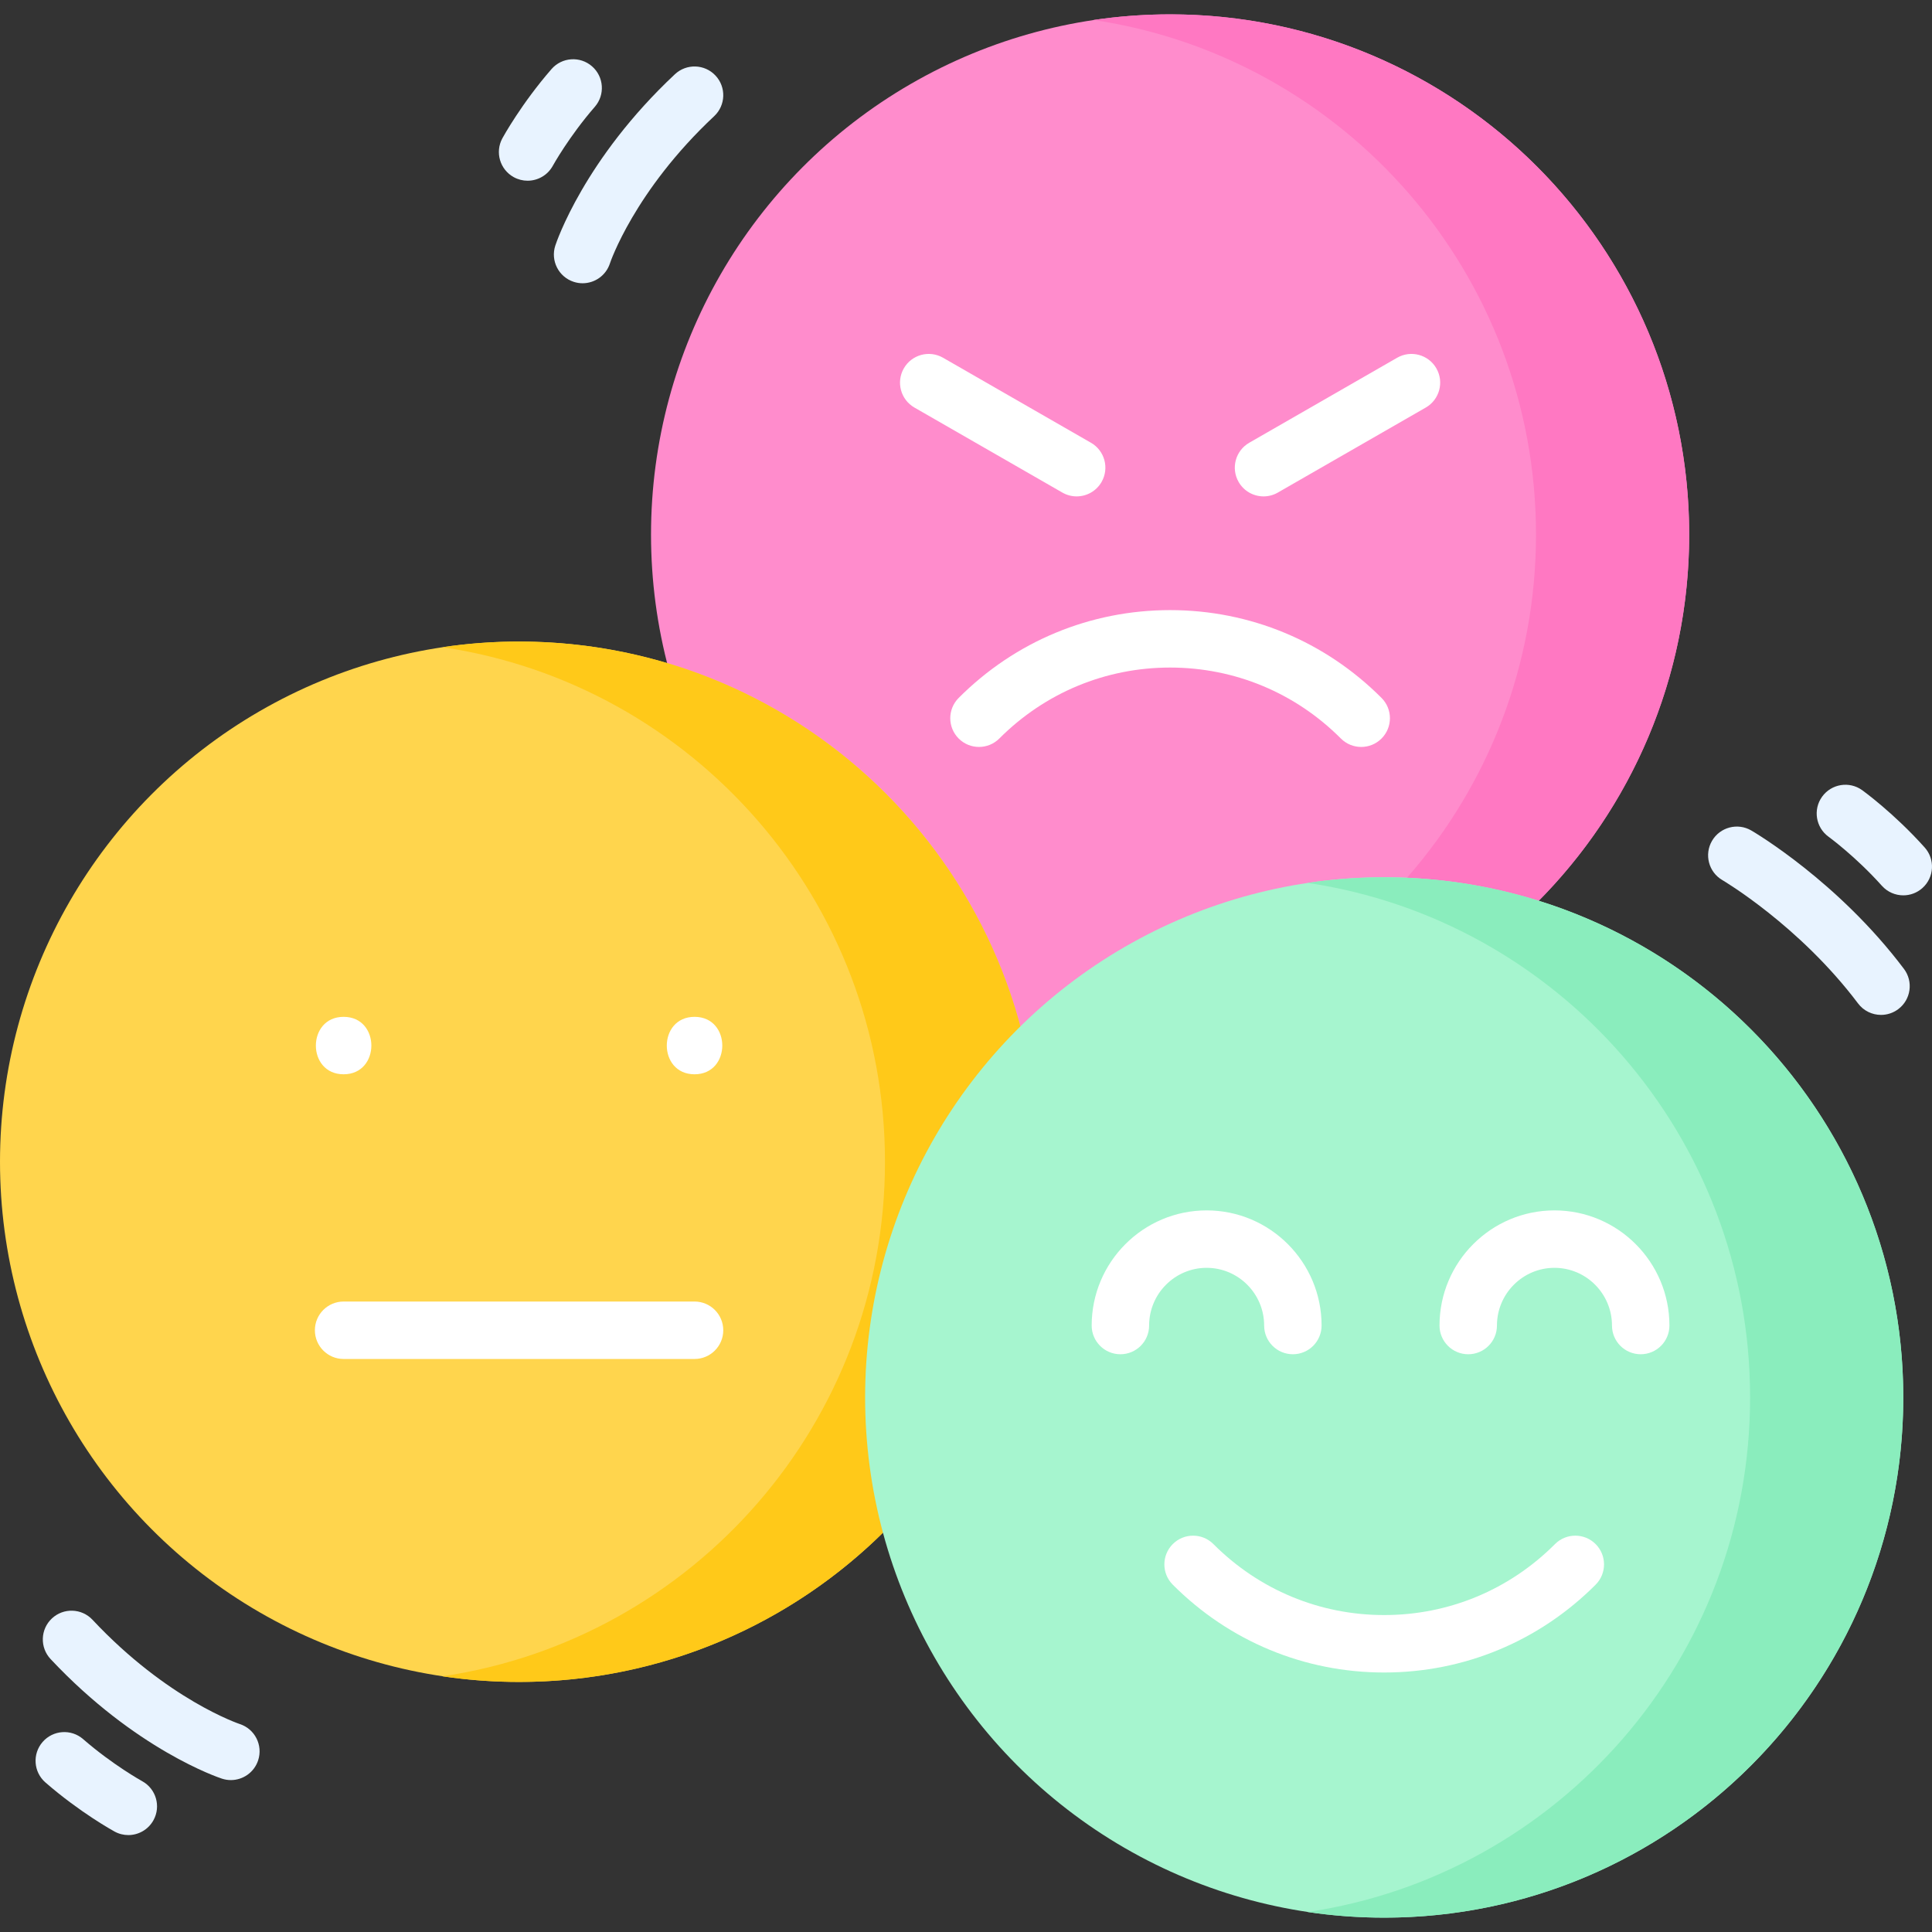 <svg id="Layer_1" enable-background="new 0 0 512 512" height="512" viewBox="0 0 512 512" width="512" xmlns="http://www.w3.org/2000/svg"><rect x="0" y="0" width="512" height="512" fill="#333333" stroke="none"/><g><g><g><ellipse cx="310.089" cy="141.66" fill="#ff8ccc" rx="137.561" ry="137.855"/><path d="m310.088 3.806c-6.896 0-13.674.509-20.297 1.491 66.349 9.833 117.264 67.14 117.264 136.364s-50.915 126.53-117.264 136.363c6.624.982 13.401 1.491 20.297 1.491 75.973 0 137.561-61.72 137.561-137.855s-61.588-137.854-137.561-137.854z" fill="#ff78c2"/><g fill="#fff"><path d="m360.734 197.949c-1.951 0-3.901-.745-5.388-2.235-12.101-12.127-28.173-18.805-45.258-18.805s-33.158 6.678-45.258 18.805c-2.97 2.975-7.789 2.98-10.765.011-2.975-2.969-2.981-7.789-.011-10.765 14.977-15.009 34.877-23.275 56.034-23.275s41.056 8.266 56.034 23.275c2.969 2.976 2.964 7.795-.011 10.765-1.486 1.483-3.432 2.224-5.377 2.224z"/><g><path d="m285.319 131.549c-1.286 0-2.59-.327-3.786-1.014l-39.201-22.529c-3.645-2.095-4.901-6.747-2.806-10.392 2.095-3.644 6.747-4.901 10.392-2.806l39.201 22.529c3.645 2.095 4.901 6.747 2.806 10.392-1.408 2.448-3.971 3.82-6.606 3.82z"/><path d="m334.858 131.549c-2.636 0-5.199-1.371-6.606-3.82-2.095-3.645-.838-8.297 2.806-10.392l39.201-22.529c3.644-2.096 8.297-.839 10.392 2.806s.838 8.297-2.806 10.392l-39.201 22.529c-1.195.687-2.499 1.014-3.786 1.014z"/></g></g></g><g><ellipse cx="137.561" cy="307.874" fill="#ffd54d" rx="137.561" ry="137.855"/><path d="m137.561 170.019c-6.896 0-13.674.509-20.297 1.491 66.349 9.833 117.264 67.14 117.264 136.364s-50.915 126.531-117.264 136.364c6.624.982 13.401 1.491 20.297 1.491 75.973 0 137.561-61.72 137.561-137.855s-61.588-137.855-137.561-137.855z" fill="#ffc919"/><g><g><path d="m91.062 284.697c9.795 0 9.811-15.223 0-15.223-9.796 0-9.812 15.223 0 15.223z" fill="#fff"/></g><g><path d="m184.061 284.697c9.795 0 9.811-15.223 0-15.223-9.795 0-9.812 15.223 0 15.223z" fill="#fff"/></g></g><path d="m184.061 360.143h-93c-4.204 0-7.612-3.408-7.612-7.612s3.408-7.611 7.612-7.611h93c4.204 0 7.611 3.408 7.611 7.611s-3.407 7.612-7.611 7.612z" fill="#fff"/></g><g><ellipse cx="366.827" cy="370.34" fill="#a6f5cf" rx="137.561" ry="137.855"/><path d="m366.827 232.485c-6.896 0-13.674.509-20.297 1.491 66.349 9.833 117.264 67.14 117.264 136.364s-50.915 126.53-117.264 136.364c6.624.982 13.401 1.491 20.297 1.491 75.973 0 137.561-61.72 137.561-137.855s-61.588-137.855-137.561-137.855z" fill="#8aedbd"/><g fill="#fff"><g><path d="m342.622 358.891c-4.204 0-7.611-3.408-7.611-7.611 0-8.432-6.837-15.291-15.242-15.291-8.404 0-15.242 6.859-15.242 15.291 0 4.204-3.408 7.611-7.611 7.611s-7.612-3.408-7.612-7.611c0-16.826 13.667-30.514 30.465-30.514s30.465 13.688 30.465 30.514c-.001 4.204-3.408 7.611-7.612 7.611z"/><path d="m434.803 358.891c-4.204 0-7.611-3.408-7.611-7.611 0-8.432-6.837-15.291-15.242-15.291-8.404 0-15.242 6.859-15.242 15.291 0 4.204-3.408 7.611-7.611 7.611-4.204 0-7.612-3.408-7.612-7.611 0-16.826 13.667-30.514 30.465-30.514 16.799 0 30.465 13.688 30.465 30.514-.001 4.204-3.409 7.611-7.612 7.611z"/></g><path d="m366.827 443.23c-21.157 0-41.057-8.266-56.034-23.275-2.969-2.976-2.964-7.795.011-10.765 2.977-2.969 7.795-2.963 10.765.011 12.101 12.127 28.173 18.805 45.258 18.805s33.158-6.678 45.258-18.805c2.969-2.976 7.788-2.981 10.765-.011 2.975 2.969 2.981 7.789.011 10.765-14.977 15.009-34.877 23.275-56.034 23.275z"/></g></g></g><g><g><path d="m498.491 268.959c-2.31 0-4.591-1.047-6.087-3.035-15.537-20.643-35.758-32.568-35.96-32.686-3.632-2.117-4.859-6.778-2.741-10.409 2.117-3.632 6.779-4.858 10.409-2.741.935.545 23.093 13.614 40.455 36.682 2.528 3.359 1.855 8.131-1.504 10.659-1.372 1.032-2.979 1.53-4.572 1.53z" fill="#e8f3ff"/></g><g><path d="m504.391 237.275c-2.089 0-4.168-.855-5.672-2.533-6.946-7.755-14.06-12.945-14.131-12.997-3.4-2.465-4.165-7.222-1.703-10.625s7.211-4.171 10.617-1.714c.342.247 8.463 6.144 16.556 15.18 2.805 3.131 2.54 7.944-.591 10.748-1.453 1.3-3.268 1.941-5.076 1.941z" fill="#e8f3ff"/></g></g><g><g><path d="m61.182 471.739c-.783 0-1.58-.122-2.365-.378-.925-.302-22.908-7.673-45.414-31.698-2.874-3.068-2.717-7.885.351-10.759 3.068-2.873 7.885-2.716 10.759.351 19.864 21.205 38.841 27.572 39.031 27.634 3.996 1.305 6.177 5.603 4.872 9.599-1.048 3.212-4.029 5.251-7.234 5.251z" fill="#e8f3ff"/></g><g><path d="m34.002 486.314c-1.233 0-2.484-.301-3.643-.935-.37-.202-9.162-5.044-18.315-13.004-3.172-2.758-3.507-7.566-.749-10.738 2.76-3.173 7.567-3.507 10.738-.749 7.856 6.832 15.561 11.097 15.638 11.139 3.681 2.024 5.03 6.649 3.01 10.332-1.384 2.525-3.99 3.955-6.679 3.955z" fill="#e8f3ff"/></g></g><g><g><path d="m154.396 75.066c-.783 0-1.58-.122-2.365-.378-3.996-1.305-6.177-5.603-4.872-9.599.302-.925 7.673-22.908 31.698-45.414 3.068-2.873 7.885-2.717 10.759.351s2.717 7.885-.351 10.759c-21.205 19.864-27.572 38.841-27.634 39.031-1.049 3.211-4.03 5.25-7.235 5.25z" fill="#e8f3ff"/></g><g><path d="m139.812 47.891c-1.236 0-2.49-.302-3.65-.938-3.683-2.019-5.036-6.637-3.02-10.322.202-.37 5.044-9.162 13.004-18.315 2.759-3.173 7.566-3.507 10.738-.749s3.507 7.566.749 10.738c-6.832 7.856-11.097 15.561-11.139 15.638-1.387 2.521-3.994 3.948-6.682 3.948z" fill="#e8f3ff"/></g></g></g></svg>